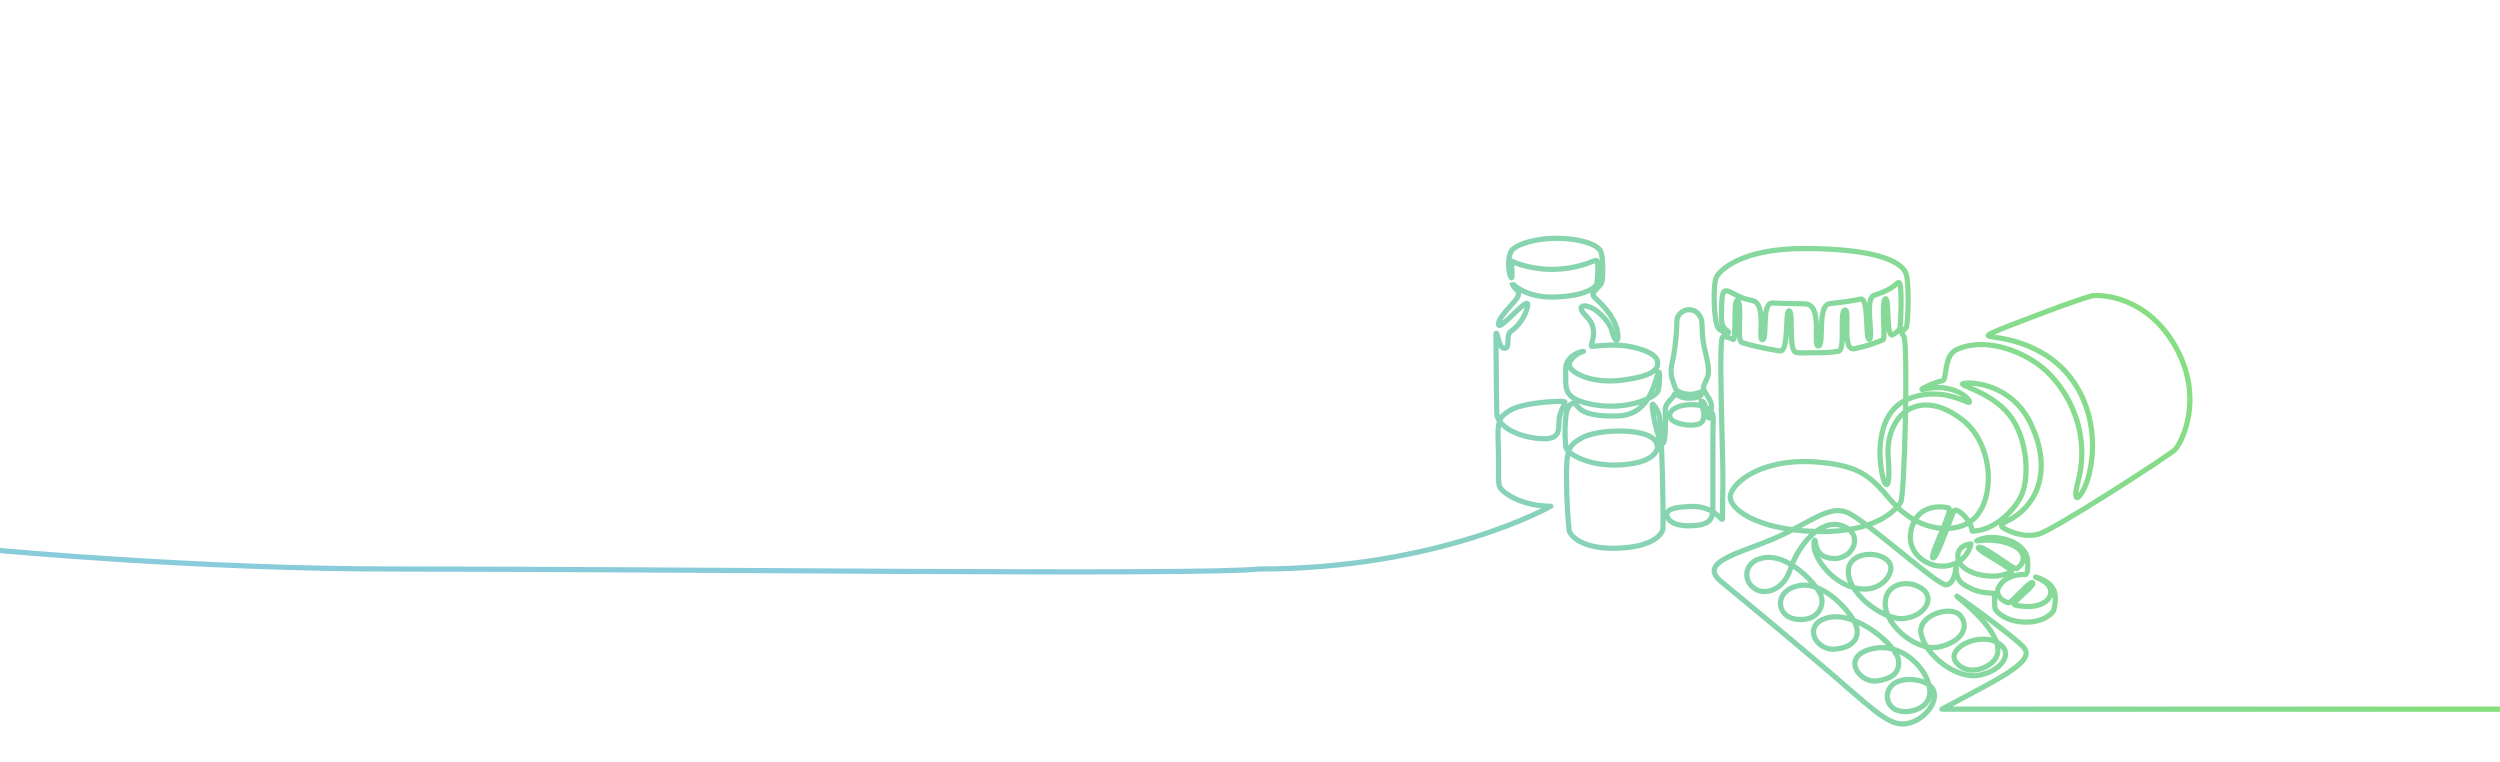 <?xml version="1.0" encoding="UTF-8"?>
<svg xmlns="http://www.w3.org/2000/svg" width="1920" height="585" viewBox="0 0 1920 585" fill="none">
  <g clip-path="url(#clip0_1331_271)">
    <path d="M1921 544.638H1491.34C1491.34 544.638 1503.57 538.09 1519.77 529.503C1549.6 513.618 1560.22 505.138 1554.74 497.839C1548.84 490.004 1494.99 451.47 1503.79 458.769C1512.58 465.961 1539.62 488.93 1533.5 503.85C1529.75 513.081 1511.3 520.058 1502.39 508.788C1493.49 497.517 1522.78 483.349 1537.04 495.585C1545.2 502.669 1537.04 515.228 1520.09 518.555C1503.14 521.99 1479 503.85 1475.36 486.676C1472.46 472.723 1498.53 464.029 1505.72 473.045C1512.91 482.061 1505.93 493.439 1488.55 496.981C1471.17 500.523 1443.5 477.553 1448.43 458.876C1451.33 447.714 1466.45 444.923 1476.54 452.436C1486.51 459.95 1477.5 473.796 1461.63 475.084C1445.75 476.372 1415.6 453.402 1419.89 435.585C1422.47 424.958 1440.17 422.597 1449.29 430.111C1457.44 436.765 1447.36 452.329 1432.45 452.436C1415.92 452.544 1401.23 439.663 1395 426.354C1392.54 420.987 1392.97 415.62 1393.61 414.869C1394.9 413.366 1392.11 428.5 1408.31 428.93C1424.51 429.359 1432.34 408.321 1412.81 403.169C1398.76 399.52 1381.81 416.479 1374.62 438.053C1370.22 451.256 1358.1 456.944 1349.62 453.188C1338.57 448.25 1337.93 432.043 1353.38 428.608C1373.87 424.1 1396.83 450.397 1398.87 458.447C1401.23 467.678 1393.82 477.982 1378.48 475.406C1364.11 472.937 1362.28 453.51 1381.49 449.753C1400.69 445.996 1421.5 470.147 1425.26 479.807C1428.26 487.428 1425.58 496.981 1409.81 498.483C1393.5 500.093 1383.74 478.734 1404.66 474.225C1426.12 469.61 1456.37 495.693 1457.98 506.748C1459.27 515.442 1454.44 521.238 1441.35 522.956C1427.62 524.781 1412.81 503.421 1438.88 498.054C1467.42 492.15 1491.34 527.571 1478.58 540.666C1472.03 547.321 1458.51 548.609 1452.83 542.92C1447.36 537.446 1448.64 528.43 1455.62 524.351C1463.77 519.521 1481.15 521.882 1484.8 529.933C1489.09 539.378 1476.86 554.512 1463.02 555.908C1449.18 557.303 1436.74 542.92 1396.51 508.895C1356.38 474.977 1339.97 461.667 1321.84 446.64C1303.71 431.613 1335.68 425.066 1362.28 413.688C1388.89 402.418 1403.26 388.357 1417.43 393.08C1431.59 397.91 1487.59 449.646 1494.67 449.109C1501.75 448.572 1502.28 434.404 1502.28 434.404C1502.18 445.889 1506.04 448.036 1512.48 451.363C1523.74 457.266 1531.68 454.154 1531.79 456.515C1531.89 459.413 1531.68 466.605 1532.43 468C1533.29 469.395 1539.51 477.231 1554.64 477.767C1569.76 478.304 1575.99 470.791 1576.95 469.288C1577.92 467.678 1579.96 457.266 1576.74 452.007C1572.55 445.137 1563.33 443.205 1563.33 443.205C1563.33 443.205 1575.45 447.177 1575.02 454.798C1574.7 461.345 1567.4 466.283 1555.82 465.746C1553.03 465.639 1550.02 465.424 1547.34 464.565C1543.48 463.385 1564.61 448.787 1560.86 447.392C1558.5 446.533 1544.45 463.385 1542.62 462.955C1536.51 461.453 1532.64 456.193 1534.68 451.685C1539.51 441.381 1552.17 441.059 1555.39 441.273C1557.1 441.381 1557.75 436.229 1557.1 429.144C1556.78 425.495 1552.49 417.123 1538.97 413.903C1530.07 411.756 1522.99 412.937 1518.48 415.084C1516.66 415.942 1521.49 414.762 1525.46 414.762C1540.05 414.762 1551.85 419.592 1553.56 426.568C1554.32 429.681 1553.56 433.76 1548.74 436.765C1546.81 437.946 1523.63 418.84 1519.66 420.343C1515.69 421.846 1549.7 437.946 1544.23 439.771C1540.58 440.951 1536.29 442.454 1531.25 442.454C1516.12 442.776 1503.25 435.799 1503.57 426.998C1503.89 418.196 1513.76 417.66 1513.76 417.66C1510.44 432.257 1495.1 438.161 1482.12 433.009C1469.89 428.178 1462.81 415.513 1469.99 400.701C1476.64 386.962 1492.31 389.001 1496.49 390.074C1500.57 391.255 1481.47 427.212 1484.48 428.5C1487.59 429.896 1499.5 392.865 1500.89 392.006C1501.96 391.255 1505.29 392.328 1509.69 397.373C1514.09 402.418 1514.73 407.892 1514.73 407.892C1530.18 407.892 1546.05 393.509 1552.06 381.273C1558.93 367.427 1557.43 336.621 1543.16 318.589C1528.78 300.449 1502.07 295.619 1508.08 294.438C1514.09 293.258 1545.2 294.546 1560 326.102C1574.38 356.8 1567.19 381.809 1549.81 395.119C1543.16 400.271 1533.61 402.418 1538.55 405.423C1543.48 408.429 1554.53 413.259 1565.79 410.146C1577.06 407.141 1665.57 350.145 1670.39 345.315C1675.33 340.378 1693.99 305.065 1669.53 264.062C1647.43 227.139 1613.75 226.495 1607.63 227.032C1601.84 227.568 1540.8 250.645 1530.28 255.475C1517.3 261.379 1544.23 254.509 1573.3 274.152C1601.3 293.15 1612.35 329.108 1604.74 363.026C1600.88 380.199 1589.93 392.436 1595.94 369.788C1606.56 329.322 1585.75 296.478 1568.69 282.417C1551.1 267.926 1522.24 258.91 1502.39 268.678C1492.2 273.723 1495.74 292.292 1491.56 292.506C1487.27 292.828 1471.28 300.342 1477.29 298.946C1500.25 293.472 1513.55 306.675 1512.48 308.929C1511.62 310.646 1489.95 295.082 1463.77 307.211C1445.64 315.691 1441.67 339.519 1444.78 360.128C1447.36 377.194 1452.29 377.838 1450.15 351.326C1447.57 319.555 1473.32 295.834 1507.54 322.775C1530.71 340.915 1532.97 382.776 1515.69 398.661C1503.89 409.502 1474.71 410.79 1451.86 383.849C1437.92 367.319 1429.98 359.162 1403.91 355.727C1356.06 349.287 1331.82 369.359 1329.03 379.77C1326.34 390.182 1348.87 407.033 1394.9 408.214C1440.92 409.395 1456.69 391.148 1459.8 385.566C1462.91 379.663 1465.49 261.379 1462.05 258.052C1458.62 254.724 1462.48 253.758 1463.99 251.397C1465.49 249.143 1466.45 217.908 1463.88 210.287C1461.3 202.666 1446.28 191.289 1387.82 190.859C1334.39 190.43 1319.59 209.536 1318.08 213.078C1315.3 219.518 1316.26 248.713 1319.8 252.148C1323.45 255.69 1327.95 256.441 1327.53 255.046C1327.1 253.543 1321.95 253.221 1322.05 243.883C1322.27 225.207 1322.38 221.557 1328.28 224.026C1331.39 225.314 1336.32 229.071 1345.66 230.788C1356.81 232.828 1350.38 259.984 1353.16 260.842C1358.21 262.238 1351.98 232.398 1361.43 232.72C1366.36 232.935 1372.15 233.042 1386.1 233.364C1400.58 233.686 1391.79 266.102 1396.51 265.78C1401.44 265.35 1395 234.223 1405.52 233.15C1415.49 232.076 1419.79 231.54 1428.9 229.715C1435.56 228.427 1432.34 261.808 1435.66 260.628C1439.1 259.447 1431.69 229.286 1439.31 226.817C1457.12 221.021 1455.83 216.727 1458.41 217.049C1461.09 217.479 1459.8 250.216 1459.05 252.255C1458.73 253.114 1457.23 255.153 1453.58 257.086C1448.32 259.876 1451.22 227.246 1447.89 229.5C1444.57 231.754 1448.43 260.091 1446.18 260.95C1440.71 263.204 1433.63 265.887 1424.29 267.819C1413.78 270.073 1421.4 237.121 1416.89 238.087C1412.38 239.053 1417.64 268.678 1411.95 269.751C1405.73 270.932 1398.65 270.932 1391.03 270.932C1386.96 270.932 1382.99 271.361 1379.34 270.61C1373.33 269.322 1377.52 239.268 1374.08 238.731C1370.65 238.194 1374.3 270.61 1366.9 269.536C1354.35 267.604 1344.8 265.243 1337.82 263.096C1333.21 261.594 1338.68 232.398 1334.28 230.681C1331.17 229.5 1333.53 261.808 1331.07 260.735C1326.13 258.588 1323.45 257.837 1322.8 259.018C1320.87 262.452 1321.52 298.41 1322.91 349.287C1323.66 374.833 1322.8 377.623 1322.91 398.017C1322.91 402.418 1317.76 387.82 1297.38 389.001C1287.72 389.538 1280.21 390.396 1280.21 395.334C1280.21 399.627 1286.11 404.35 1299.1 403.813C1312.08 403.277 1315.62 399.413 1315.51 390.718C1315.51 390.718 1315.4 327.498 1315.72 320.843C1316.05 314.188 1306.39 309.036 1292.98 311.29C1284.83 312.685 1280.21 317.515 1283.22 321.702C1285.47 324.922 1294.8 326.961 1300.38 326.424C1307.14 325.888 1308.43 323.741 1308.54 318.589C1308.64 313.437 1304.89 308.285 1306.71 308.177C1308.64 308.07 1309.61 310.861 1311.33 318.374C1312.93 325.888 1314.33 315.583 1314.44 311.612C1314.44 307.641 1310.57 303.454 1308.64 299.59C1306.82 295.726 1311.86 292.077 1312.08 286.066C1312.29 277.479 1308.64 268.356 1307.79 260.52C1306.82 251.075 1307.79 247.425 1306.07 243.883C1304.35 240.341 1301.46 237.55 1296.52 237.872C1291.59 238.302 1287.62 242.381 1287.83 246.889C1287.94 249.572 1287.19 263.526 1285.04 274.796C1284.08 279.841 1283.11 281.451 1283.43 286.603C1283.75 291.755 1286.54 296.907 1286.54 297.98C1286.54 299.161 1290.73 302.81 1297.7 302.81C1305.1 302.81 1306.39 299.59 1306.61 301.844C1306.71 303.24 1306.82 305.709 1297.27 305.816C1288.69 305.923 1286.54 300.986 1285.79 303.132C1284.29 307.319 1278.82 308.607 1278.93 315.369C1280.64 377.087 1265.52 305.172 1269.7 310.646C1271.1 312.471 1272.06 312.793 1274.21 318.803C1276.35 324.707 1277.75 402.418 1277.1 406.282C1276.46 410.039 1270.24 419.806 1243.1 420.987C1215.63 422.168 1205.65 411.649 1205.12 407.141C1204.26 400.379 1203.29 386.854 1203.08 369.037C1202.76 344.135 1205.01 342.095 1214.45 336.514C1223.25 331.254 1248.24 328.786 1263.48 333.616C1277.85 338.124 1277.32 353.151 1250.82 356.478C1220.57 360.235 1202.97 347.677 1202.54 343.491C1201.9 337.695 1201.26 319.447 1204.05 313.651C1206.83 307.855 1209.52 309.68 1211.23 311.719C1213.59 314.403 1217.46 320.091 1242.34 319.447C1267.23 318.803 1270.56 293.15 1273.56 286.495C1275.17 282.953 1274.74 295.082 1273.46 300.02C1272.17 304.957 1250.28 315.369 1224.43 310.861C1198.57 306.353 1203.08 297.766 1202.44 284.241C1201.79 270.717 1219.6 269.107 1215.52 270.073C1211.45 271.039 1203.4 277.05 1205.55 281.773C1207.8 286.603 1222.5 294.868 1245.67 291.97C1268.74 289.072 1273.24 284.027 1273.13 278.553C1273.03 270.395 1254.57 265.994 1245.13 265.243C1235.69 264.492 1224.75 265.887 1222.5 265.994C1220.24 266.102 1229.15 253.651 1218.53 243.132C1207.91 232.613 1219.49 233.15 1227 239.375C1231.72 243.239 1236.87 249.143 1238.05 254.509C1239.98 262.774 1243.63 264.17 1242.34 255.261C1241.06 245.923 1233.01 236.37 1227.33 231.003C1221.75 225.636 1221.64 226.817 1229.47 218.337C1231.62 215.976 1231.08 200.949 1229.9 194.616C1228.72 188.283 1215.95 183.99 1200.18 183.131C1185.16 182.273 1168.96 185.707 1162.21 191.074C1157.27 195.046 1158.13 209.643 1160.49 213.078C1162.42 215.869 1159.95 199.661 1161.46 200.734C1163.06 201.808 1178.19 207.926 1196.64 206.745C1215.1 205.564 1223.14 200.09 1225.82 199.983C1228.51 199.876 1226.36 218.123 1226.36 218.123C1226.36 218.123 1222.93 226.924 1195.03 228.105C1167.68 229.286 1159.42 214.151 1161.88 218.981C1164.35 223.811 1170.14 223.811 1162.31 232.398C1155.34 240.019 1151.48 244.742 1150.94 248.177C1149.44 256.656 1168.96 232.506 1172.83 232.935C1174.65 233.15 1171.22 246.889 1160.17 254.617C1155.98 257.515 1160.92 269.429 1154.16 267.175C1150.94 266.102 1149.55 252.363 1148.9 256.656C1148.9 256.656 1149.23 310.217 1149.55 317.73C1149.87 325.244 1160.49 333.938 1179.37 336.514C1202.22 339.519 1195.46 327.712 1197.93 319.125C1200.93 308.392 1205.65 308.07 1196.75 308.285C1188.38 308.392 1167.03 310.109 1158.99 315.583C1152.01 320.306 1149.76 321.594 1150.62 341.559C1151.48 361.523 1149.98 371.291 1152.01 374.403C1155.98 380.307 1171 388.786 1191.06 388.786C1191.06 388.786 1106.16 437 966.5 437C925.412 441.937 512.5 437 302.5 437C152.165 437 -1 422.704 -1 422.704" stroke="url(#paint0_linear_1331_271)" stroke-width="4" stroke-miterlimit="10" stroke-linecap="round" stroke-linejoin="round"></path>
  </g>
  <defs>
    <linearGradient id="paint0_linear_1331_271" x1="1877.5" y1="23.5" x2="960" y2="556" gradientUnits="userSpaceOnUse">
      <stop stop-color="#85E55F"></stop>
      <stop offset="1" stop-color="#88CBDB"></stop>
    </linearGradient>
    <clipPath id="clip0_1331_271">
      <rect width="1920" height="585" fill="white"></rect>
    </clipPath>
  </defs>
</svg>

